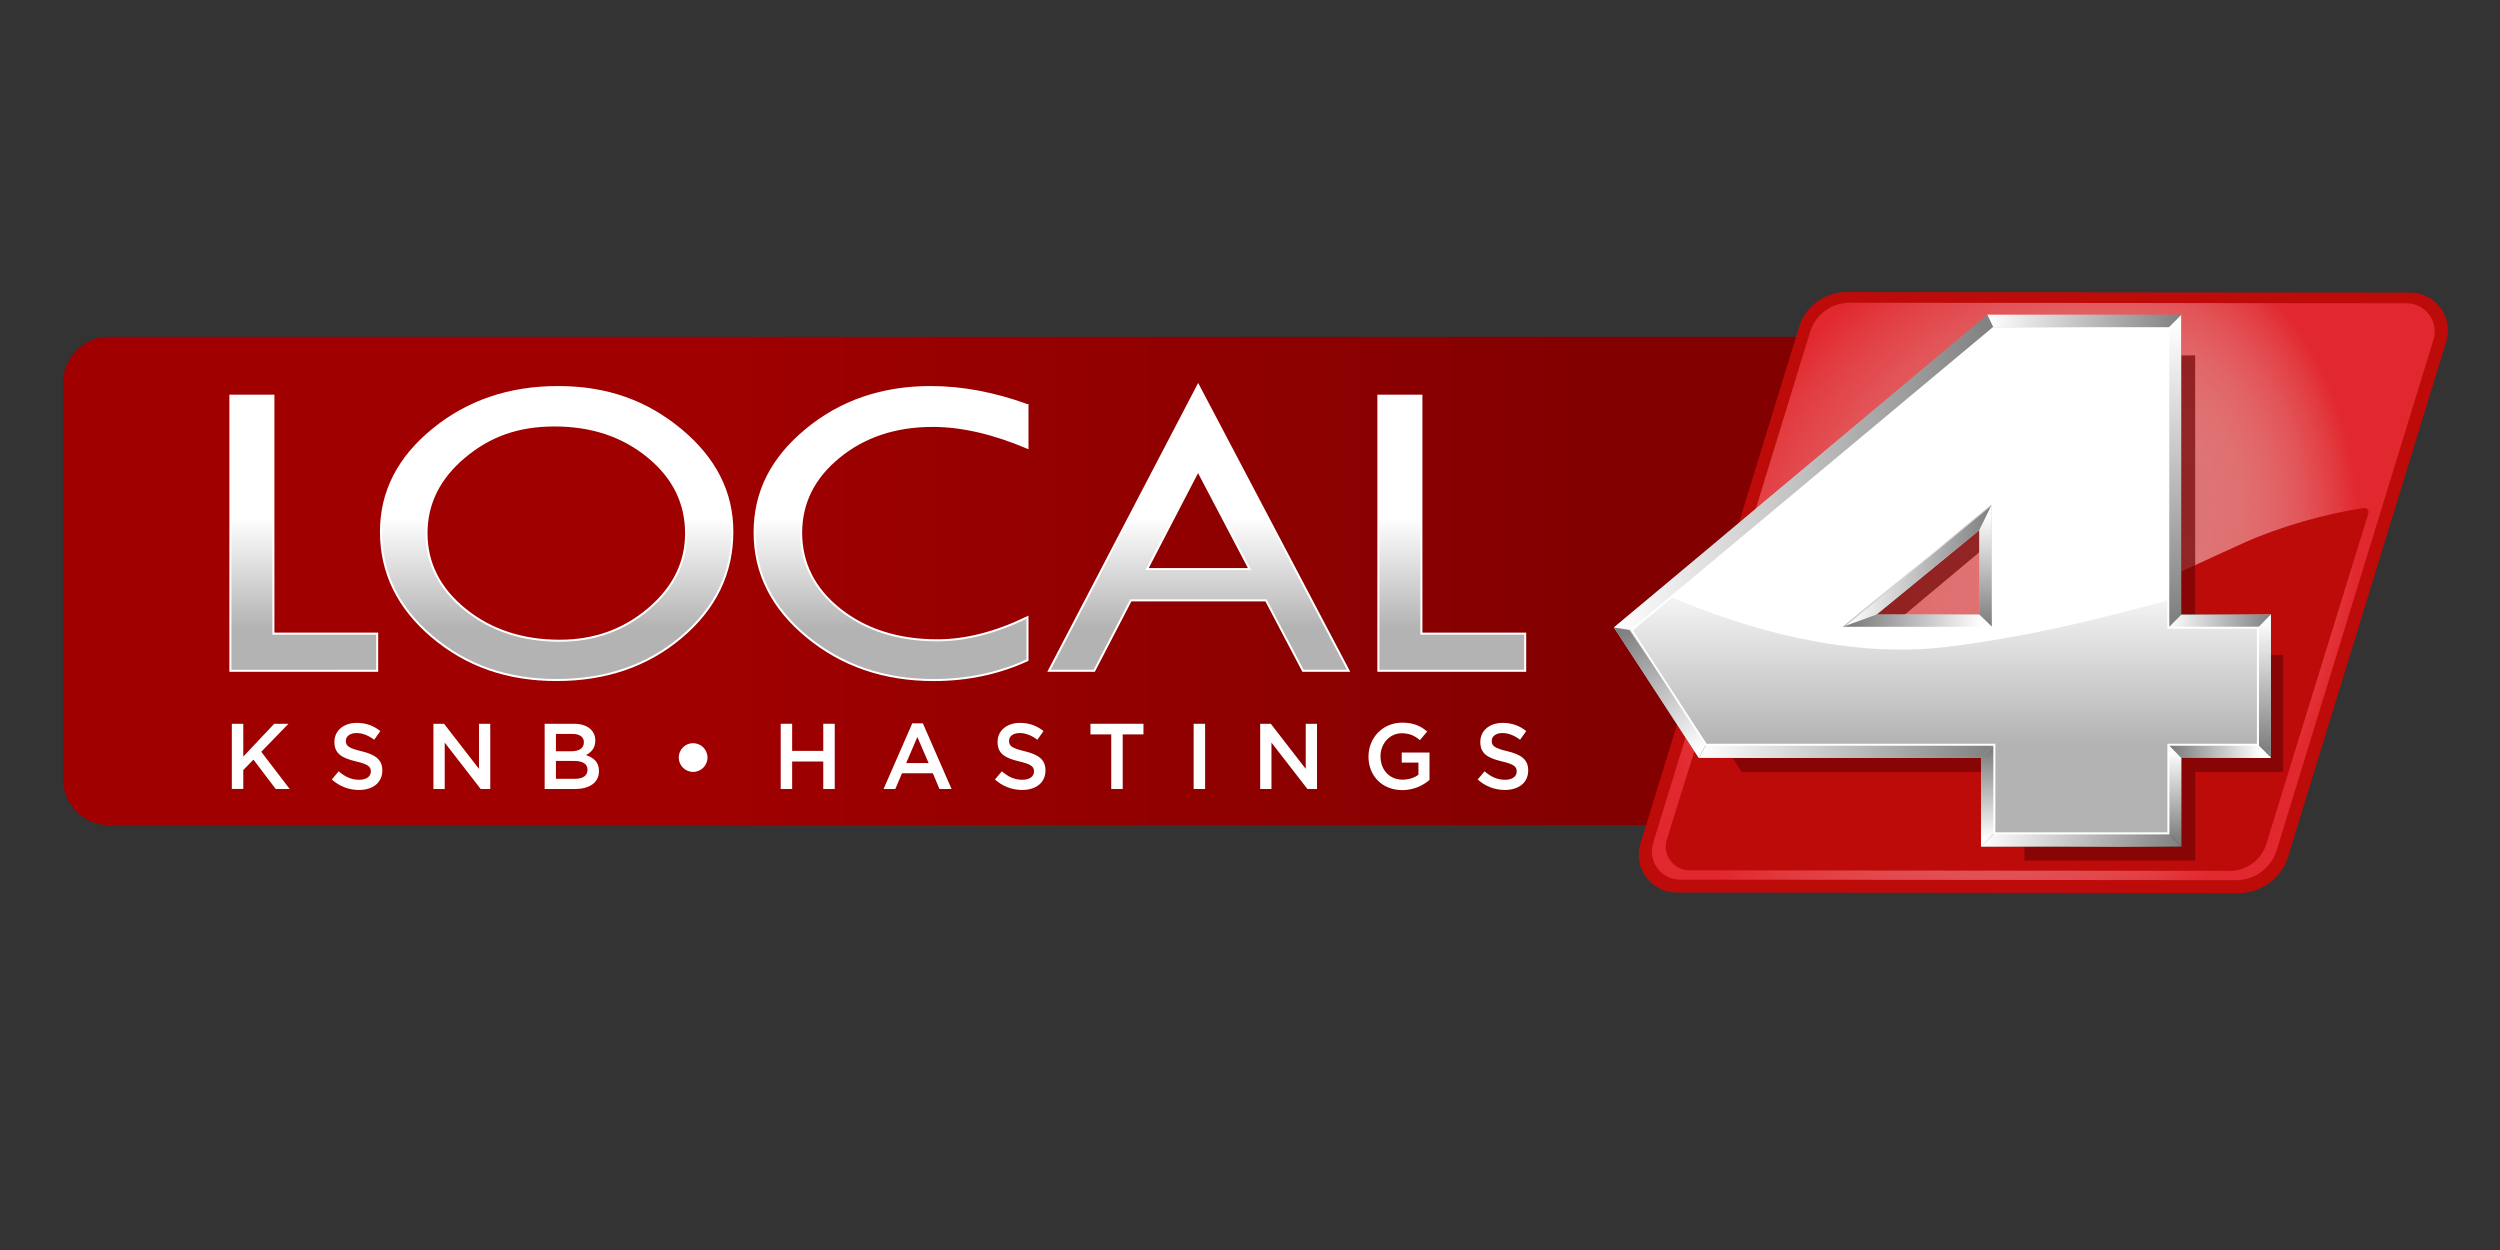 <?xml version="1.0" encoding="UTF-8" standalone="no"?>
<svg
   id="Layer_2"
   viewBox="0 0 1340 670"
   version="1.1"
   sodipodi:docname="ksnb.svg"
   width="1340"
   height="670"
   inkscape:version="1.2.2 (b0a84865, 2022-12-01)"
   xmlns:inkscape="http://www.inkscape.org/namespaces/inkscape"
   xmlns:sodipodi="http://sodipodi.sourceforge.net/DTD/sodipodi-0.dtd"
   xmlns:xlink="http://www.w3.org/1999/xlink"
   xmlns="http://www.w3.org/2000/svg"
   xmlns:svg="http://www.w3.org/2000/svg">
  <rect x="0" y="0" width="1340" height="670" fill="#333333" stroke="none"/>
  <sodipodi:namedview
     id="namedview326"
     pagecolor="#ffffff"
     bordercolor="#000000"
     borderopacity="0.25"
     inkscape:showpageshadow="2"
     inkscape:pageopacity="0.0"
     inkscape:pagecheckerboard="0"
     inkscape:deskcolor="#d1d1d1"
     showgrid="false"
     inkscape:zoom="0.5621032"
     inkscape:cx="692.93326"
     inkscape:cy="366.48075"
     inkscape:window-width="1672"
     inkscape:window-height="834"
     inkscape:window-x="0"
     inkscape:window-y="38"
     inkscape:window-maximized="0"
     inkscape:current-layer="Layer_2" />
  <defs
     id="defs241">
    <style
       id="style182">.cls-1{fill:#710404;opacity:.7;}.cls-1,.cls-2,.cls-3,.cls-4,.cls-5,.cls-6,.cls-7,.cls-8,.cls-9,.cls-10,.cls-11,.cls-12,.cls-13,.cls-14,.cls-15,.cls-16,.cls-17,.cls-18,.cls-19,.cls-20{stroke-width:0px;}.cls-2{fill:url(#linear-gradient);}.cls-3{fill:url(#radial-gradient);}.cls-4{fill:url(#linear-gradient-11);}.cls-5{fill:url(#linear-gradient-12);}.cls-6{fill:url(#linear-gradient-13);}.cls-7{fill:url(#linear-gradient-10);}.cls-8{fill:url(#linear-gradient-17);}.cls-9{fill:url(#linear-gradient-16);}.cls-10{fill:url(#linear-gradient-19);}.cls-11{fill:url(#linear-gradient-15);}.cls-12{fill:url(#linear-gradient-21);}.cls-13{fill:url(#linear-gradient-18);}.cls-14{fill:url(#linear-gradient-14);}.cls-15{fill:url(#linear-gradient-20);}.cls-21{fill:url(#linear-gradient-4);}.cls-21,.cls-22,.cls-23,.cls-24,.cls-25,.cls-26{stroke:#fff;}.cls-22{fill:url(#linear-gradient-3);}.cls-23{fill:url(#linear-gradient-2);}.cls-24{fill:url(#linear-gradient-5);}.cls-25{fill:url(#linear-gradient-6);}.cls-16{fill:url(#linear-gradient-8);}.cls-17{fill:url(#linear-gradient-9);}.cls-18{fill:url(#linear-gradient-7);}.cls-19{fill:#bd0b0a;}.cls-20{fill:#fff;}.cls-26{fill:url(#linear-gradient-22);}</style>
    <linearGradient
       id="linear-gradient"
       x1="0"
       y1="142.72"
       x2="816.8"
       y2="142.72"
       gradientUnits="userSpaceOnUse">
      <stop
         offset=".39"
         stop-color="#a00000"
         id="stop184" />
      <stop
         offset=".94"
         stop-color="#820000"
         id="stop186" />
    </linearGradient>
    <linearGradient
       id="linear-gradient-2"
       x1="118.92"
       y1="46.71"
       x2="118.92"
       y2="194.22"
       gradientUnits="userSpaceOnUse">
      <stop
         offset=".44"
         stop-color="#fff"
         id="stop189" />
      <stop
         offset=".81"
         stop-color="#b3b3b3"
         id="stop191" />
    </linearGradient>
    <linearGradient
       id="linear-gradient-3"
       x1="243.84"
       y1="46.71"
       x2="243.84"
       y2="194.22"
       xlink:href="#linear-gradient-2" />
    <linearGradient
       id="linear-gradient-4"
       x1="409.04"
       y1="46.71"
       x2="409.04"
       y2="194.22"
       xlink:href="#linear-gradient-2" />
    <linearGradient
       id="linear-gradient-5"
       x1="561.06"
       y1="46.71"
       x2="561.06"
       y2="194.22"
       xlink:href="#linear-gradient-2" />
    <linearGradient
       id="linear-gradient-6"
       x1="686.04"
       x2="686.04"
       xlink:href="#linear-gradient-2" />
    <radialGradient
       id="radial-gradient"
       cx="947.16"
       cy="166.47"
       fx="845.22"
       fy="118.6"
       r="245.07"
       gradientTransform="matrix(-0.5,0.866,-0.693,-0.4,1536.08,-587.21)"
       gradientUnits="userSpaceOnUse">
      <stop
         offset=".02"
         stop-color="#fff"
         stop-opacity=".4"
         id="stop198" />
      <stop
         offset=".82"
         stop-color="#e1282e"
         id="stop200" />
    </radialGradient>
    <linearGradient
       id="linear-gradient-7"
       x1="766.15"
       y1="142.62"
       x2="1090.71"
       y2="142.62"
       gradientUnits="userSpaceOnUse">
      <stop
         offset="0"
         stop-color="#e6e6e6"
         id="stop203" />
      <stop
         offset=".15"
         stop-color="#292929"
         id="stop205" />
      <stop
         offset=".23"
         stop-color="#fff"
         id="stop207" />
      <stop
         offset=".31"
         stop-color="#b3b3b3"
         id="stop209" />
      <stop
         offset=".49"
         stop-color="#e6e6e6"
         id="stop211" />
      <stop
         offset=".67"
         stop-color="gray"
         id="stop213" />
      <stop
         offset=".77"
         stop-color="#e6e6e6"
         id="stop215" />
      <stop
         offset=".87"
         stop-color="#1c1c1c"
         id="stop217" />
      <stop
         offset="1"
         stop-color="#e6e6e6"
         id="stop219" />
    </linearGradient>
    <linearGradient
       id="linear-gradient-8"
       x1="766.15"
       y1="89.06"
       x2="953.6"
       y2="89.06"
       gradientUnits="userSpaceOnUse">
      <stop
         offset="0"
         stop-color="#fff"
         id="stop222" />
      <stop
         offset="1"
         stop-color="gray"
         id="stop224" />
    </linearGradient>
    <linearGradient
       id="linear-gradient-9"
       x1="950.65"
       y1="14.5"
       x2="1046.42"
       y2="14.5"
       xlink:href="#linear-gradient-8" />
    <linearGradient
       id="linear-gradient-10"
       x1="1043.11"
       y1="15.58"
       x2="1043.11"
       y2="161.53"
       xlink:href="#linear-gradient-8" />
    <linearGradient
       id="linear-gradient-11"
       x1="1039.99"
       y1="162.55"
       x2="1090.71"
       y2="162.55"
       xlink:href="#linear-gradient-8" />
    <linearGradient
       id="linear-gradient-12"
       x1="1087.5"
       y1="161.72"
       x2="1087.5"
       y2="225.66"
       xlink:href="#linear-gradient-8" />
    <linearGradient
       id="linear-gradient-13"
       x1="1085.51"
       y1="226.88"
       x2="1043.02"
       y2="226.88"
       xlink:href="#linear-gradient-8" />
    <linearGradient
       id="linear-gradient-14"
       x1="1043.28"
       y1="226.93"
       x2="1043.28"
       y2="269.79"
       xlink:href="#linear-gradient-8" />
    <linearGradient
       id="linear-gradient-15"
       x1="947.47"
       y1="270.66"
       x2="1046.49"
       y2="270.66"
       xlink:href="#linear-gradient-8" />
    <linearGradient
       id="linear-gradient-16"
       x1="950.77"
       y1="270.17"
       x2="950.77"
       y2="227.3"
       xlink:href="#linear-gradient-8" />
    <linearGradient
       id="linear-gradient-17"
       x1="808.03"
       y1="226.88"
       x2="954.08"
       y2="226.88"
       xlink:href="#linear-gradient-8" />
    <linearGradient
       id="linear-gradient-18"
       x1="809.15"
       y1="225.82"
       x2="771.09"
       y2="167.8"
       xlink:href="#linear-gradient-8" />
    <linearGradient
       id="linear-gradient-19"
       x1="880.72"
       y1="135.39"
       x2="952.22"
       y2="135.39"
       xlink:href="#linear-gradient-8" />
    <linearGradient
       id="linear-gradient-20"
       x1="949.71"
       y1="109.84"
       x2="949.71"
       y2="163.54"
       xlink:href="#linear-gradient-8" />
    <linearGradient
       id="linear-gradient-21"
       x1="947.78"
       y1="162.59"
       x2="885.71"
       y2="162.59"
       xlink:href="#linear-gradient-8" />
    <linearGradient
       id="linear-gradient-22"
       x1="929.57"
       y1="38.51"
       x2="929.57"
       y2="266.62"
       xlink:href="#linear-gradient-2" />
    <linearGradient
       inkscape:collect="always"
       xlink:href="#linear-gradient-2"
       id="linearGradient499"
       gradientUnits="userSpaceOnUse"
       x1="118.92"
       y1="46.71"
       x2="118.92"
       y2="194.22" />
    <linearGradient
       inkscape:collect="always"
       xlink:href="#linear-gradient-8"
       id="linearGradient501"
       gradientUnits="userSpaceOnUse"
       x1="766.15"
       y1="89.06"
       x2="953.6"
       y2="89.06" />
  </defs>
  <g
     id="g581"
     transform="matrix(1.085,0,0,1.085,33.802,156.555)">
    <path
       class="cls-2"
       d="M 844.5,263.36 H 22.67 C 10.15,263.36 0,253.1 0,240.45 V 45 C 0,32.35 10.15,22.09 22.67,22.09 H 903.94 L 844.5,263.35 Z"
       id="path243"
       style="fill:url(#linear-gradient)" />
    <path
       class="cls-23"
       d="m 82.66,51.18 h 21.25 v 117.55 h 51.27 v 18.35 H 82.66 Z"
       id="path245"
       style="fill:url(#linearGradient499)" />
    <path
       class="cls-22"
       d="m 157.05,118.32 c 0,-19.61 8.57,-36.42 25.7,-50.41 17.13,-14 37.72,-21 61.77,-21 24.05,0 43.69,7.05 60.66,21.16 16.97,14.1 25.45,30.86 25.45,50.25 0,20.54 -8.38,37.89 -25.14,52.07 -16.76,14.18 -37.33,21.26 -61.71,21.26 -24.38,0 -44.52,-7.14 -61.4,-21.42 -16.89,-14.28 -25.33,-31.59 -25.33,-51.91 z m 150.73,0.85 c 0,-14.99 -6.26,-27.62 -18.78,-37.88 -12.52,-10.26 -27.92,-15.4 -46.21,-15.4 -18.29,0 -32.27,5.22 -44.66,15.67 -12.4,10.44 -18.59,22.98 -18.59,37.61 0,14.63 6.36,27.4 19.09,37.67 12.73,10.27 28.31,15.4 46.76,15.4 16.97,0 31.61,-5.24 43.92,-15.72 12.31,-10.48 18.47,-22.93 18.47,-37.35 z"
       id="path247"
       style="fill:url(#linear-gradient-3)" />
    <path
       class="cls-21"
       d="M 476.43,55.87 V 76.88 C 459.46,69.7 443.85,66.11 429.61,66.11 c -18.28,0 -33.69,5.1 -46.21,15.29 -12.52,10.2 -18.78,22.71 -18.78,37.56 0,14.85 6.4,27.76 19.21,37.88 12.81,10.12 28.85,15.19 48.12,15.19 14,0 28.83,-3.8 44.48,-11.41 v 21.23 c -14.25,6.54 -29.69,9.81 -46.33,9.81 -24.38,0 -45.22,-7.12 -62.52,-21.37 -17.3,-14.25 -25.95,-31.43 -25.95,-51.54 0,-20.11 8.5,-36.66 25.51,-50.74 17.01,-14.07 37.5,-21.1 61.47,-21.1 15.4,0 31.34,2.99 47.81,8.96 z"
       id="path249"
       style="fill:url(#linear-gradient-4)" />
    <path
       class="cls-24"
       d="m 560.75,45.95 74.31,141.12 H 612.53 L 594.26,152.3 h -66.79 l -18.06,34.77 h -22.36 z m -0.06,42.41 -25.18,48.47 h 50.63 z"
       id="path251"
       style="fill:url(#linear-gradient-5)" />
    <path
       class="cls-25"
       d="m 649.78,51.18 h 21.25 v 117.55 h 51.27 v 18.35 h -72.52 z"
       id="path253"
       style="fill:url(#linear-gradient-6)" />
    <path
       class="cls-19"
       d="M 1159.46,0.26 880.97,0 c -10.76,0 -20.26,7.02 -23.39,17.32 l -78.35,255.19 c -3.65,11.99 5.32,24.11 17.86,24.12 l 277.6,0.26 c 11.29,0.01 21.26,-7.37 24.55,-18.18 l 78.09,-254.33 c 3.65,-11.99 -5.32,-24.11 -17.86,-24.12 z"
       id="path255" />
    <path
       class="cls-3"
       d="M 1157.72,5.53 882.57,5.27 c -8.99,0 -16.93,5.87 -19.54,14.47 l -77.56,252.59 c -2.71,8.92 3.96,17.93 13.28,17.94 l 274.7,0.25 c 9.26,0 17.44,-6.04 20.13,-14.9 L 1171,23.47 c 2.71,-8.92 -3.96,-17.93 -13.28,-17.94 z"
       id="path257"
       style="fill:url(#radial-gradient)" />
    <path
       class="cls-19"
       d="m 1077.3,123.89 c -37.1,16.64 -50.09,25.27 -102.91,36.55 -56.93,12.15 -112.32,7.48 -142.39,3.14 -3.59,-0.52 -7,1.66 -8.05,5.13 l -31.69,101.77 c -2.3,7.55 3.35,15.18 11.24,15.18 l 266.95,0.25 c 8.29,0 15.6,-5.41 18.01,-13.34 l 50.4,-163.31 c 0.43,-1.4 -0.74,-2.79 -2.19,-2.58 -18.68,2.67 -41.66,9.27 -59.37,17.21 z"
       id="path259" />
    <path
       class="cls-1"
       d="M 1053.28,179.23 V 31.27 c 0,0 -84.86,0 -84.86,0 l -175.35,149.13 36.12,56.64 h 139.77 v 43.78 h 84.39 v -43.78 h 43.41 v -57.81 h -43.47 z m -165.04,-1.88 74.12,-61.97 0.16,61.97 h -74.29 z"
       id="path261" />
    <path
       class="cls-20"
       d="M 1039.91,165.81 V 17.85 c 0,0 -86.47,0 -86.47,0 l -178.67,149.13 36.8,56.64 h 142.42 v 43.78 h 85.99 v -43.78 h 44.23 v -57.81 z m -162.31,0.03 75.53,-61.97 0.17,61.97 z"
       id="path263" />
    <path
       class="cls-18"
       d="M 1046.49,273.92 H 947.47 V 230.14 H 808.03 L 766.15,165.68 951.07,11.33 h 95.35 v 147.96 h 44.29 v 70.85 h -44.22 z M 960.5,260.88 h 72.96 V 217.1 h 44.23 V 172.32 H 1033.4 V 24.37 c 0,0 -77.59,0 -77.59,0 l -172.42,143.91 31.73,48.82 h 145.39 v 43.78 0 z m -0.67,-88.52 H 859.38 l 100.22,-82.23 0.22,82.23 v 0 z m -64.01,-13.03 h 50.94 l -0.11,-41.71 z"
       id="path265"
       style="fill:url(#linear-gradient-7)" />
    <path
       id="polygon267"
       style="fill:url(#linearGradient501);stroke-width:0px"
       class="cls-16"
       d="m 953.6,17.33 -2.95,-6.18 -184.5,154.53 8.71,1.3 z" />
    <path
       id="polygon269"
       style="fill:url(#linear-gradient-9);stroke-width:0px"
       class="cls-17"
       d="m 1040,17.85 -86.4,-0.52 -2.95,-6.18 h 95.77 z" />
    <path
       id="polygon271"
       style="fill:url(#linear-gradient-10);stroke-width:0px"
       class="cls-7"
       d="M 1046.42,159.29 V 11.15 l -6.63,6.74 0.2,147.92 z" />
    <path
       id="polygon273"
       style="fill:url(#linear-gradient-11);stroke-width:0px"
       class="cls-4"
       d="m 1090.71,159.29 -6.42,6.52 h -44.3 l 6.43,-6.52 z" />
    <path
       id="polygon275"
       style="fill:url(#linear-gradient-12);stroke-width:0px"
       class="cls-5"
       d="m 1084.29,223.62 v -57.81 l 6.42,-6.52 v 70.85 z" />
    <path
       id="polygon277"
       style="fill:url(#linear-gradient-13);stroke-width:0px"
       class="cls-6"
       d="m 1090.71,230.14 -6.42,-6.52 h -44.23 l 6.43,6.52 z" />
    <path
       id="polygon279"
       style="fill:url(#linear-gradient-14);stroke-width:0px"
       class="cls-14"
       d="m 1046.49,273.92 v -43.78 l -6.43,-6.52 v 43.77 z" />
    <path
       id="polygon281"
       style="fill:url(#linear-gradient-15);stroke-width:0px"
       class="cls-11"
       d="m 954.08,267.39 h 85.98 l 6.43,6.53 h -99.02 z" />
    <path
       id="polygon283"
       style="fill:url(#linear-gradient-16);stroke-width:0px"
       class="cls-9"
       d="m 954.08,223.62 v 43.4 l -6.61,6.9 v -43.78 z" />
    <path
       id="polygon285"
       style="fill:url(#linear-gradient-17);stroke-width:0px"
       class="cls-8"
       d="m 811.66,223.62 h 142.42 l -6.61,6.52 H 808.03 Z" />
    <path
       id="polygon287"
       style="fill:url(#linear-gradient-18);stroke-width:0px"
       class="cls-13"
       d="m 811.66,223.62 -3.63,6.52 -41.88,-64.46 7.6,1.3 z" />
    <path
       id="polygon289"
       style="fill:url(#linear-gradient-19);stroke-width:0px"
       class="cls-10"
       d="m 895.82,159.33 50.83,-41.71 5.57,-11.61 -71.5,58.75 z" />
    <path
       id="polygon291"
       style="fill:url(#linear-gradient-20);stroke-width:0px"
       class="cls-15"
       d="m 946.65,159.33 6.12,5.99 v -60.14 l -6.12,12.44 z" />
    <path
       id="polygon293"
       style="fill:url(#linear-gradient-21);stroke-width:0px"
       class="cls-12"
       d="m 953.38,165.84 h -75.29 l 17.73,-6.51 h 50.83 z" />
    <path
       class="cls-26"
       d="M 1039.99,165.81 V 17.85 c 0,0 -86.47,0 -86.47,0 l -178.67,149.13 36.8,56.64 h 142.42 v 43.78 h 85.99 v -43.78 h 44.23 v -57.81 z m -162.3,0.03 75.52,-61.97 0.17,61.97 z"
       id="path295"
       style="fill:url(#linear-gradient-22)" />
    <path
       class="cls-20"
       d="M 953.53,17.85 794.38,150.69 c 37.16,15.74 87.44,30.57 136.53,24.54 41.87,-5.14 78.29,-14.69 109.09,-22.99 V 17.85 c 0,0 -86.47,0 -86.47,0 z m -75.83,147.99 75.52,-61.97 0.17,61.97 z"
       id="path297" />
    <path
       class="cls-20"
       d="m 83.37,213.26 h 5.66 v 16.2 l 15.28,-16.2 h 7.04 l -13.44,13.85 14.04,18.36 h -6.9 l -11,-14.5 -5.02,5.15 v 9.34 h -5.66 v -32.22 z"
       id="path299" />
    <path
       class="cls-20"
       d="m 132.75,240.79 3.41,-4.05 c 3.08,2.67 6.21,4.19 10.17,4.19 3.5,0 5.71,-1.66 5.71,-4.05 v -0.09 c 0,-2.3 -1.29,-3.54 -7.27,-4.92 -6.86,-1.66 -10.72,-3.68 -10.72,-9.62 v -0.09 c 0,-5.52 4.6,-9.34 11,-9.34 4.69,0 8.42,1.43 11.69,4.05 l -3.04,4.28 c -2.9,-2.16 -5.8,-3.31 -8.74,-3.31 -3.31,0 -5.25,1.7 -5.25,3.82 v 0.09 c 0,2.49 1.47,3.59 7.69,5.06 6.81,1.66 10.31,4.1 10.31,9.44 v 0.09 c 0,6.03 -4.74,9.62 -11.5,9.62 -4.92,0 -9.57,-1.7 -13.44,-5.16 z"
       id="path301" />
    <path
       class="cls-20"
       d="m 182.96,213.26 h 5.25 l 17.26,22.28 v -22.28 h 5.57 v 32.22 h -4.74 l -17.76,-22.92 v 22.92 h -5.57 v -32.22 z"
       id="path303" />
    <path
       class="cls-20"
       d="m 237.91,213.26 h 14.45 c 3.68,0 6.58,1.01 8.42,2.85 1.43,1.43 2.16,3.22 2.16,5.34 v 0.09 c 0,3.87 -2.21,5.94 -4.6,7.18 3.77,1.29 6.4,3.45 6.4,7.83 v 0.09 c 0,5.75 -4.74,8.84 -11.92,8.84 h -14.91 z m 19.38,9.11 c 0,-2.53 -2.02,-4.1 -5.66,-4.1 h -8.15 v 8.56 h 7.73 c 3.64,0 6.07,-1.43 6.07,-4.37 v -0.09 z m -4.83,9.25 h -8.98 v 8.84 h 9.39 c 3.82,0 6.21,-1.52 6.21,-4.42 v -0.09 c 0,-2.72 -2.16,-4.33 -6.63,-4.33 z"
       id="path305" />
    <path
       class="cls-20"
       d="m 354.52,213.26 h 5.66 v 13.39 h 15.37 v -13.39 h 5.66 v 32.22 h -5.66 V 231.9 h -15.37 v 13.58 h -5.66 z"
       id="path307" />
    <path
       class="cls-20"
       d="m 419.5,213.03 h 5.25 l 14.18,32.45 h -5.98 l -3.27,-7.78 h -15.23 l -3.31,7.78 h -5.8 l 14.18,-32.45 z m 8.1,19.65 -5.57,-12.89 -5.52,12.89 z"
       id="path309" />
    <path
       class="cls-20"
       d="m 460.36,240.79 3.41,-4.05 c 3.08,2.67 6.21,4.19 10.17,4.19 3.5,0 5.71,-1.66 5.71,-4.05 v -0.09 c 0,-2.3 -1.29,-3.54 -7.27,-4.92 -6.86,-1.66 -10.72,-3.68 -10.72,-9.62 v -0.09 c 0,-5.52 4.6,-9.34 11,-9.34 4.69,0 8.42,1.43 11.69,4.05 l -3.04,4.28 c -2.9,-2.16 -5.8,-3.31 -8.74,-3.31 -3.31,0 -5.25,1.7 -5.25,3.82 v 0.09 c 0,2.49 1.47,3.59 7.69,5.06 6.81,1.66 10.31,4.1 10.31,9.44 v 0.09 c 0,6.03 -4.74,9.62 -11.5,9.62 -4.92,0 -9.57,-1.7 -13.44,-5.16 z"
       id="path311" />
    <path
       class="cls-20"
       d="m 517.8,218.51 h -10.26 v -5.25 h 26.19 v 5.25 h -10.26 v 26.97 h -5.66 v -26.97 z"
       id="path313" />
    <path
       class="cls-20"
       d="m 558.52,213.26 h 5.66 v 32.22 h -5.66 z"
       id="path315" />
    <path
       class="cls-20"
       d="m 591.38,213.26 h 5.25 l 17.26,22.28 v -22.28 h 5.57 v 32.22 h -4.74 l -17.76,-22.92 v 22.92 h -5.57 v -32.22 z"
       id="path317" />
    <path
       class="cls-20"
       d="m 644.9,229.46 v -0.09 c 0,-9.02 6.9,-16.66 16.61,-16.66 5.61,0 9.07,1.57 12.38,4.37 l -3.59,4.28 c -2.48,-2.07 -4.92,-3.41 -9.02,-3.41 -5.94,0 -10.45,5.16 -10.45,11.32 v 0.09 c 0,6.63 4.37,11.51 10.95,11.51 3.04,0 5.8,-0.97 7.78,-2.44 v -5.98 h -8.24 v -4.97 h 13.71 v 13.53 c -3.18,2.72 -7.73,5.02 -13.44,5.02 -10.08,0 -16.71,-7.18 -16.71,-16.57 z"
       id="path319" />
    <path
       class="cls-20"
       d="m 698.83,240.79 3.41,-4.05 c 3.08,2.67 6.21,4.19 10.17,4.19 3.5,0 5.71,-1.66 5.71,-4.05 v -0.09 c 0,-2.3 -1.29,-3.54 -7.27,-4.92 -6.86,-1.66 -10.72,-3.68 -10.72,-9.62 v -0.09 c 0,-5.52 4.6,-9.34 11,-9.34 4.69,0 8.42,1.43 11.69,4.05 l -3.04,4.28 c -2.9,-2.16 -5.8,-3.31 -8.74,-3.31 -3.31,0 -5.25,1.7 -5.25,3.82 v 0.09 c 0,2.49 1.47,3.59 7.69,5.06 6.81,1.66 10.31,4.1 10.31,9.44 v 0.09 c 0,6.03 -4.74,9.62 -11.5,9.62 -4.92,0 -9.57,-1.7 -13.44,-5.16 z"
       id="path321" />
    <path
       class="cls-20"
       d="m 318.35,229.94 c 0,3.92 -3.18,7.1 -7.1,7.1 -3.92,0 -7.1,-3.18 -7.1,-7.1 0,-3.92 3.18,-7.1 7.1,-7.1 3.92,0 7.1,3.18 7.1,7.1 z"
       id="path323" />
  </g>
</svg>
